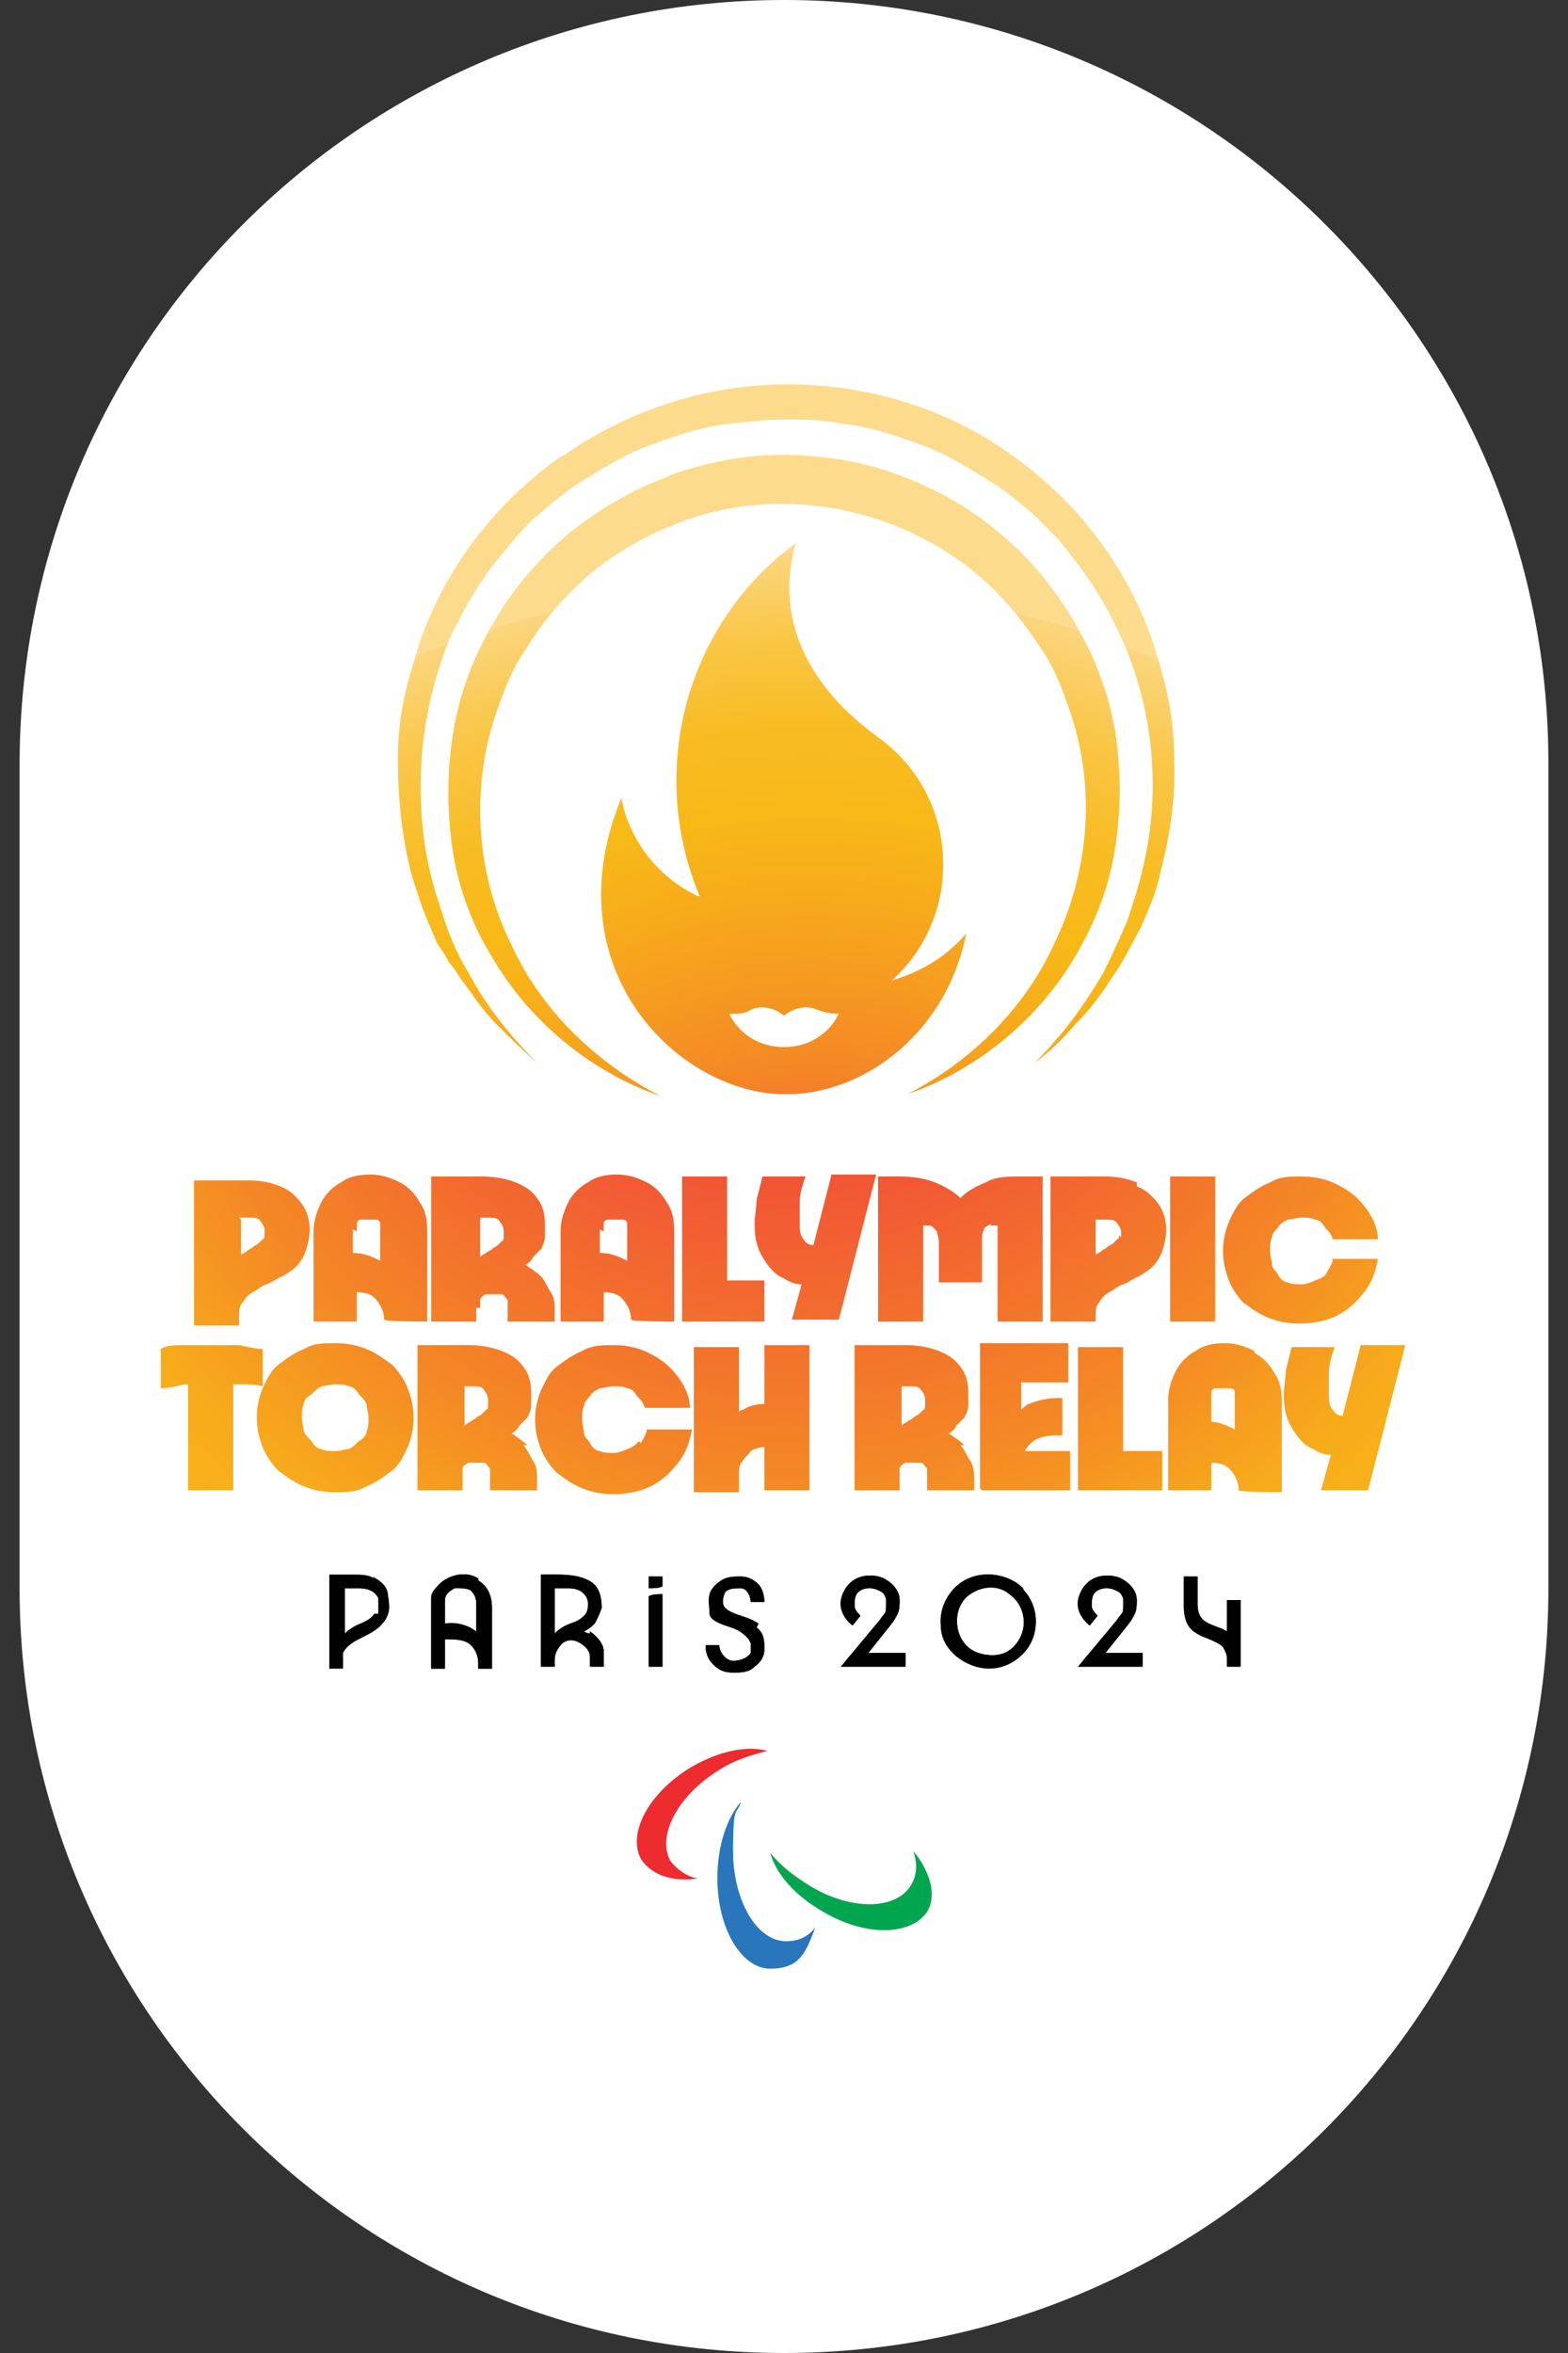 <?xml version="1.0" encoding="UTF-8"?>
<svg id="Layer_1" data-name="Layer 1" xmlns="http://www.w3.org/2000/svg" xmlns:xlink="http://www.w3.org/1999/xlink" version="1.1" viewBox="0 0 80 120">
  <rect x="0" y="0" width="80" height="120" fill="#333333" stroke="none"/>
  <defs>
    <style>
      .cls-1 {
        fill: #010101;
      }

      .cls-1, .cls-2, .cls-3, .cls-4, .cls-5, .cls-6, .cls-7, .cls-8, .cls-9, .cls-10, .cls-11, .cls-12, .cls-13, .cls-14, .cls-15, .cls-16, .cls-17, .cls-18, .cls-19, .cls-20, .cls-21, .cls-22, .cls-23, .cls-24, .cls-25 {
        stroke-width: 0px;
      }

      .cls-2 {
        fill: #ee2b2f;
      }

      .cls-3 {
        fill: #2a76bc;
      }

      .cls-4 {
        fill: url(#Dégradé_sans_nom_17-12);
      }

      .cls-5 {
        fill: url(#Dégradé_sans_nom_17-11);
      }

      .cls-6 {
        fill: url(#Dégradé_sans_nom_17-18);
      }

      .cls-7 {
        fill: url(#Dégradé_sans_nom_17-17);
      }

      .cls-8 {
        fill: url(#Dégradé_sans_nom_17-20);
      }

      .cls-9 {
        fill: url(#Dégradé_sans_nom_17-14);
      }

      .cls-10 {
        fill: url(#Dégradé_sans_nom_17-19);
      }

      .cls-11 {
        fill: url(#Dégradé_sans_nom_17-15);
      }

      .cls-12 {
        fill: url(#Dégradé_sans_nom_17-16);
      }

      .cls-13 {
        fill: url(#Dégradé_sans_nom_17-13);
      }

      .cls-14 {
        fill: url(#Dégradé_sans_nom_17-10);
      }

      .cls-15 {
        fill: url(#Dégradé_sans_nom_17-5);
      }

      .cls-16 {
        fill: url(#Dégradé_sans_nom_17-7);
      }

      .cls-17 {
        fill: url(#Dégradé_sans_nom_17-8);
      }

      .cls-18 {
        fill: url(#Dégradé_sans_nom_17-6);
      }

      .cls-19 {
        fill: url(#Dégradé_sans_nom_17-3);
      }

      .cls-20 {
        fill: url(#Dégradé_sans_nom_17-2);
      }

      .cls-21 {
        fill: url(#Dégradé_sans_nom_17-4);
      }

      .cls-22 {
        fill: url(#Dégradé_sans_nom_17-9);
      }

      .cls-26 {
        fill: url(#Dégradé_sans_nom_16);
      }

      .cls-23 {
        fill: #00a64f;
      }

      .cls-27 {
        fill: url(#Dégradé_sans_nom_16-2);
      }

      .cls-28 {
        fill: url(#Dégradé_sans_nom_16-3);
      }

      .cls-24 {
        fill: #fff;
      }

      .cls-25 {
        fill: url(#Dégradé_sans_nom_17);
      }
    </style>
    <radialGradient id="Dégradé_sans_nom_17" data-name="Dégradé sans nom 17" cx="39.9" cy="42.2" fx="39.9" fy="42.2" r="83" gradientUnits="userSpaceOnUse">
      <stop offset="0" stop-color="#ee1d47"/>
      <stop offset=".2" stop-color="#f15037"/>
      <stop offset=".4" stop-color="#f48825"/>
      <stop offset=".5" stop-color="#f7ab1b"/>
      <stop offset=".6" stop-color="#f8b917"/>
      <stop offset=".7" stop-color="#f8bc24"/>
      <stop offset=".8" stop-color="#f9c646"/>
      <stop offset="1" stop-color="#fbd67e"/>
      <stop offset="1" stop-color="#fcdb8d"/>
    </radialGradient>
    <radialGradient id="Dégradé_sans_nom_17-2" data-name="Dégradé sans nom 17" cx="39.9" cy="42.2" fx="39.9" fy="42.2" r="83" xlink:href="#Dégradé_sans_nom_17"/>
    <radialGradient id="Dégradé_sans_nom_17-3" data-name="Dégradé sans nom 17" cx="39.9" fx="39.9" r="83" xlink:href="#Dégradé_sans_nom_17"/>
    <radialGradient id="Dégradé_sans_nom_17-4" data-name="Dégradé sans nom 17" cx="39.9" cy="42.2" fx="39.9" fy="42.2" r="83" xlink:href="#Dégradé_sans_nom_17"/>
    <radialGradient id="Dégradé_sans_nom_17-5" data-name="Dégradé sans nom 17" cx="39.9" fx="39.9" r="83" xlink:href="#Dégradé_sans_nom_17"/>
    <radialGradient id="Dégradé_sans_nom_17-6" data-name="Dégradé sans nom 17" cx="39.9" fx="39.9" r="83" xlink:href="#Dégradé_sans_nom_17"/>
    <radialGradient id="Dégradé_sans_nom_17-7" data-name="Dégradé sans nom 17" cx="39.9" fx="39.9" r="83" xlink:href="#Dégradé_sans_nom_17"/>
    <radialGradient id="Dégradé_sans_nom_17-8" data-name="Dégradé sans nom 17" cx="39.9" fx="39.9" r="83" xlink:href="#Dégradé_sans_nom_17"/>
    <radialGradient id="Dégradé_sans_nom_17-9" data-name="Dégradé sans nom 17" cx="39.9" fx="39.9" r="83" xlink:href="#Dégradé_sans_nom_17"/>
    <radialGradient id="Dégradé_sans_nom_17-10" data-name="Dégradé sans nom 17" cx="39.9" cy="42.2" fx="39.9" fy="42.2" r="83" xlink:href="#Dégradé_sans_nom_17"/>
    <radialGradient id="Dégradé_sans_nom_17-11" data-name="Dégradé sans nom 17" cx="39.9" cy="42.2" fx="39.9" fy="42.2" r="83" xlink:href="#Dégradé_sans_nom_17"/>
    <radialGradient id="Dégradé_sans_nom_17-12" data-name="Dégradé sans nom 17" cx="39.9" cy="42.2" fx="39.9" fy="42.2" r="83" xlink:href="#Dégradé_sans_nom_17"/>
    <radialGradient id="Dégradé_sans_nom_17-13" data-name="Dégradé sans nom 17" cx="39.9" cy="42.2" fx="39.9" fy="42.2" r="83" xlink:href="#Dégradé_sans_nom_17"/>
    <radialGradient id="Dégradé_sans_nom_17-14" data-name="Dégradé sans nom 17" cx="39.9" cy="42.2" fx="39.9" fy="42.2" r="83" xlink:href="#Dégradé_sans_nom_17"/>
    <radialGradient id="Dégradé_sans_nom_17-15" data-name="Dégradé sans nom 17" cx="39.9" cy="42.2" fx="39.9" fy="42.2" r="83" xlink:href="#Dégradé_sans_nom_17"/>
    <radialGradient id="Dégradé_sans_nom_17-16" data-name="Dégradé sans nom 17" cx="39.9" cy="42.2" fx="39.9" fy="42.2" r="83" xlink:href="#Dégradé_sans_nom_17"/>
    <radialGradient id="Dégradé_sans_nom_17-17" data-name="Dégradé sans nom 17" cx="39.9" cy="42.2" fx="39.9" fy="42.2" r="83" xlink:href="#Dégradé_sans_nom_17"/>
    <radialGradient id="Dégradé_sans_nom_17-18" data-name="Dégradé sans nom 17" cx="39.9" cy="42.2" fx="39.9" fy="42.2" r="83" xlink:href="#Dégradé_sans_nom_17"/>
    <radialGradient id="Dégradé_sans_nom_17-19" data-name="Dégradé sans nom 17" cx="39.9" cy="42.2" fx="39.9" fy="42.2" r="83" xlink:href="#Dégradé_sans_nom_17"/>
    <radialGradient id="Dégradé_sans_nom_17-20" data-name="Dégradé sans nom 17" cy="42.2" fy="42.2" r="83" xlink:href="#Dégradé_sans_nom_17"/>
    <radialGradient id="Dégradé_sans_nom_16" data-name="Dégradé sans nom 16" cx="41.4" cy="71.7" fx="41.4" fy="71.7" r="43.5" gradientUnits="userSpaceOnUse">
      <stop offset="0" stop-color="#ee1d47"/>
      <stop offset=".2" stop-color="#f15037"/>
      <stop offset=".4" stop-color="#f48825"/>
      <stop offset=".6" stop-color="#f7ab1b"/>
      <stop offset=".7" stop-color="#f8b917"/>
      <stop offset=".8" stop-color="#f8bc24"/>
      <stop offset=".9" stop-color="#f9c646"/>
      <stop offset="1" stop-color="#fbd67e"/>
      <stop offset="1" stop-color="#fcdb8d"/>
    </radialGradient>
    <radialGradient id="Dégradé_sans_nom_16-2" data-name="Dégradé sans nom 16" cx="39.9" cy="79.2" fx="39.9" fy="79.2" r="49.4" xlink:href="#Dégradé_sans_nom_16"/>
    <radialGradient id="Dégradé_sans_nom_16-3" data-name="Dégradé sans nom 16" cx="39.9" cy="79.2" fx="39.9" fy="79.2" r="49.4" xlink:href="#Dégradé_sans_nom_16"/>
  </defs>
  <path class="cls-24" d="M1,81c0,21.5,17.4,39,39,39s39-17.4,39-39v-42.1C79,17.4,61.5,0,40,0S1,17.4,1,39v42.1Z"/>
  <g>
    <g>
      <path class="cls-1" d="M33.1,81c.2,0,.5,0,.7-.1v-.5h-.7v.7Z"/>
      <g>
        <path class="cls-1" d="M19.1,80.5c-.3-.2-.7-.2-1.1-.2h-1.2v4.7h.7c0-.3,0-.5,0-.8.2-.4.6-.6,1-.8.4-.2.8-.4,1.1-.8.2-.3.3-.8.2-1.2,0-.5-.4-.8-.8-1M19.1,82.3c-.2.3-.5.4-.7.5-.3.1-.6.3-.8.5v-2.3h.7c.4,0,.8.1,1,.5,0,.2,0,.6,0,.8"/>
        <path class="cls-1" d="M24.4,80.5c-.6-.4-1.5-.2-2,.3-.2.3-.4.6-.4,1,0,0,0,3.3,0,3.3h.7v-1.5c.4,0,.9,0,1.2.2.3.2.5.6.5,1,0,.1,0,.3,0,.3h.7v-3.1c0-.6-.2-1.1-.7-1.4M24.4,83.3c-.4-.4-1.1-.6-1.7-.5v-.8c0-.1,0-.3,0-.4,0-.3.3-.5.5-.6.3,0,.6,0,.8.1.2.2.3.4.3.7,0,.2,0,.4,0,.7v.8s0,0,0,0"/>
        <path class="cls-1" d="M30.1,83.3c0,0-.2,0-.3-.1.2-.1.5-.3.6-.5.1-.2.2-.4.3-.7,0-.5-.1-1-.5-1.3-.6-.4-1.3-.4-1.9-.4h-.7v4.7h.7c0-.1,0-.3,0-.4,0-.3.2-.6.4-.8.3-.2.6-.2.9,0,.3.1.5.4.5.7,0,.2,0,.4,0,.5h.7c0-.3,0-.5,0-.8,0-.4-.4-.8-.7-1M29,81c.5,0,.9.2,1,.7,0,.2,0,.5-.2.7-.2.2-.4.3-.7.4-.3.1-.6.3-.8.5v-2.3h.7Z"/>
        <path class="cls-1" d="M33.1,81.4v3.6h.7v-3.7c-.2,0-.5,0-.7.1"/>
        <path class="cls-1" d="M38.7,82.8c-.3-.2-.6-.3-.9-.4-.3-.1-.6-.2-.8-.4-.2-.2-.1-.6,0-.8.2-.2.5-.2.8-.2.3,0,.5.4.5.7h.7c0-.3-.1-.7-.3-.9-.2-.2-.5-.4-.9-.4-.3,0-.7,0-1,.2-.3.2-.5.4-.6.7,0,.3,0,.7,0,1,.2.3.5.5.8.6.3.1.7.2,1,.5.1,0,.2.2.3.4,0,.1,0,.3,0,.5-.2.3-.6.4-.9.4-.4,0-.7-.4-.7-.8h-.7c0,.4.1.7.4,1,.3.3.6.4,1,.4.4,0,.8,0,1.1-.3.3-.2.5-.5.5-.9,0-.4,0-.8-.4-1.1"/>
        <path class="cls-1" d="M45.4,82.9c.2-.2.3-.4.4-.6.1-.2.1-.5.1-.7,0-.5-.4-.9-.8-1.1-.4-.2-1-.2-1.4,0-.4.2-.7.6-.8,1.1,0,.5.2,1,.6,1.3l.4-.5c-.1-.1-.3-.3-.3-.5,0-.2,0-.4.1-.6.2-.3.7-.4,1.1-.2.2,0,.3.2.4.4,0,.2,0,.4,0,.6,0,.2-.2.3-.3.5-.5.6-1,1.2-1.5,1.8-.2.2-.3.4-.5.6h3.3v-.7h-1.9l1.2-1.5Z"/>
        <path class="cls-1" d="M52.2,81c-.7-.7-1.9-.9-2.8-.5-.9.4-1.5,1.4-1.4,2.4,0,1,.8,1.8,1.8,2.1,1,.2,2-.1,2.6-.9.6-.8.6-2,0-2.8,0,0-.2-.2-.2-.3M52.1,83.4c-.3.7-.9,1.1-1.7,1-.7,0-1.3-.5-1.5-1.2-.2-.7,0-1.5.6-1.9.6-.4,1.4-.5,2,0,.7.5.9,1.4.6,2.1"/>
        <path class="cls-1" d="M57.5,82.9c.2-.2.3-.4.4-.6.1-.2.1-.5.1-.7,0-.5-.4-.9-.8-1.1-.4-.2-1-.2-1.4,0-.4.2-.7.6-.8,1.1,0,.5.2,1,.6,1.3l.4-.5c-.1-.1-.3-.3-.3-.5,0-.2,0-.4.1-.6.2-.3.7-.4,1.1-.2.2,0,.3.2.4.4,0,.2,0,.4,0,.6,0,.2-.2.3-.3.5-.5.6-1,1.2-1.5,1.8-.2.2-.3.4-.5.6h3.3v-.7h-1.9l1.2-1.5Z"/>
        <path class="cls-1" d="M62.6,81.6v1.6c-.3-.2-.8-.3-1.1-.5-.3-.2-.4-.5-.4-.9,0-.3,0-1.4,0-1.4h-.7s0,1,0,1.5c0,.5.1,1,.5,1.3.3.2.6.3.8.4.3,0,.5.2.7.4.1.2.2.4.2.6v.4h.7v-3.4h-.7Z"/>
      </g>
      <g>
        <path class="cls-25" d="M12.2,67.1c0-.3,0-.5.2-.7.1-.2.3-.4.5-.5.2-.1.4-.3.7-.4.3-.1.5-.3.8-.4.3-.2.5-.3.7-.5.2-.2.4-.5.5-.8.1-.3.2-.7.2-1.1s-.1-.9-.4-1.3c-.3-.4-.6-.7-1.1-.9-.5-.2-1-.3-1.6-.3h-2.8v7.4h2.3v-.3ZM12.2,62.1h.6c.2,0,.4,0,.5.2.1.1.2.3.2.4s0,.2,0,.3c0,0,0,.2-.1.2,0,0-.1.1-.2.2s-.2.1-.3.2-.2.1-.3.2-.2.1-.3.2v-1.8Z"/>
        <path class="cls-20" d="M18.2,65.9c.4,0,.8.1,1,.4.2.2.4.6.4,1h0c0,.1,2.2.1,2.2.1v-4.6c0-.6-.1-1.1-.4-1.5-.2-.4-.6-.8-1-1-.4-.2-.9-.4-1.5-.4s-1.1.1-1.5.4c-.4.2-.8.6-1,1-.2.4-.4.9-.4,1.5v4.6h2.2v-1.4ZM18.2,62.8c0-.1,0-.3,0-.4,0-.1.1-.2.2-.2.1,0,.2,0,.4,0s.3,0,.4,0c.1,0,.2.1.2.2s0,.2,0,.4v1.5c-.4-.2-.8-.4-1.4-.4v-1.2Z"/>
        <path class="cls-19" d="M24.5,66.7c0-.2,0-.3,0-.4,0-.1.1-.2.3-.3.1,0,.3,0,.4,0s.3,0,.4,0c.1,0,.2.2.3.3,0,.1,0,.3,0,.4v.7h2.4v-.5c0-.4,0-.7-.2-1s-.3-.6-.5-.8c-.2-.2-.5-.4-.8-.6.2-.1.3-.2.4-.4.1-.1.3-.3.4-.4.1-.2.2-.4.2-.6,0-.2,0-.4,0-.7,0-.5-.1-.9-.4-1.3-.3-.4-.6-.6-1.1-.8-.5-.2-1.1-.3-1.7-.3h-2.6v7.4h2.3v-.7ZM24.5,62.1h.4c.3,0,.5,0,.6.2.1.1.2.3.2.5s0,.2,0,.3c0,0,0,.2-.1.2,0,0-.1.1-.2.2s-.2.1-.3.2-.2.1-.3.2c0,0-.2.1-.3.2v-2Z"/>
        <path class="cls-21" d="M30.8,65.9c.4,0,.8.1,1,.4.2.2.4.6.4,1h0c0,.1,2.2.1,2.2.1v-4.6c0-.6-.1-1.1-.4-1.5-.2-.4-.6-.8-1-1-.4-.2-.9-.4-1.5-.4s-1.1.1-1.5.4c-.4.2-.8.6-1,1-.2.4-.4.9-.4,1.5v4.6h2.2v-1.4ZM30.8,62.8c0-.1,0-.3,0-.4,0-.1.1-.2.2-.2.1,0,.2,0,.4,0s.3,0,.4,0c.1,0,.2.1.2.2s0,.2,0,.4v1.5c-.4-.2-.8-.4-1.4-.4v-1.2Z"/>
        <polygon class="cls-15" points="39 65.3 37.1 65.3 37.1 60 34.8 60 34.8 67.4 39 67.4 39 65.3"/>
        <path class="cls-18" d="M42.4,60l-.9,3.5c-.2,0-.4-.1-.5-.3-.2-.2-.2-.5-.2-.9s0-.7,0-1,.1-.8.3-1.3h-2.2c-.1.4-.2.8-.3,1.2,0,.4-.1.8-.1,1.2,0,.7.1,1.2.4,1.7.3.5.6.9,1.1,1.1.3.2.6.3.9.3l-.5,1.8h2.4l1.9-7.4h-2.3Z"/>
        <path class="cls-16" d="M50.5,62.5c.1,0,.2,0,.4,0v4.9h2.3v-7.4h-1.1c-.7,0-1.3,0-1.8.3-.5.2-.9.4-1.3.8-.3-.3-.8-.6-1.3-.8-.5-.2-1.1-.3-1.8-.3h-1.1v7.4h2.3v-4.9c.1,0,.2,0,.3,0,.2,0,.3.2.4.3,0,.1.1.3.1.5v2.1h2.2v-2.1c0-.2,0-.4.1-.6,0-.1.2-.2.4-.3Z"/>
        <path class="cls-17" d="M58,60.3c-.5-.2-1-.3-1.6-.3h-2.8v7.4h2.3v-.3c0-.3,0-.5.2-.7.1-.2.3-.4.5-.5.2-.1.4-.3.7-.4.3-.1.5-.3.8-.4.3-.2.5-.3.7-.5.2-.2.4-.5.5-.8.1-.3.2-.7.2-1.1s-.1-.9-.4-1.3c-.3-.4-.6-.7-1.1-.9ZM57.1,63c0,0,0,.2-.1.2,0,0-.1.1-.2.2s-.2.1-.3.2-.2.1-.3.2-.2.1-.3.2v-1.8h.6c.2,0,.4,0,.5.2.1.1.2.3.2.4s0,.2,0,.3Z"/>
        <rect class="cls-22" x="59.7" y="60" width="2.3" height="7.4"/>
        <path class="cls-14" d="M63.4,66.4c.4.3.8.6,1.3.8.5.2,1,.3,1.6.3s1.3-.1,1.9-.4c.6-.3,1-.7,1.4-1.2.4-.5.6-1.1.7-1.7h-2.3c0,.2-.2.5-.3.7s-.3.3-.6.4c-.2.1-.5.2-.7.2s-.5,0-.7-.1c-.2,0-.4-.2-.5-.4-.1-.2-.3-.3-.3-.5,0-.2-.1-.4-.1-.7s0-.5.1-.7c0-.2.2-.4.3-.5.1-.2.3-.3.5-.4.2,0,.4-.1.7-.1s.5,0,.7.1c.2,0,.4.2.5.4.2.2.3.3.4.6h2.3c0-.6-.3-1.2-.7-1.7s-.8-.8-1.4-1.1-1.2-.4-1.8-.4-1.1,0-1.6.3c-.5.2-.9.5-1.3.8-.4.3-.6.8-.8,1.2-.2.5-.3,1-.3,1.5s.1,1,.3,1.5c.2.5.5.9.8,1.2Z"/>
        <path class="cls-5" d="M13.4,70.8v-2c-.3,0-.7-.1-1.2-.2-.5,0-.9,0-1.4,0s-.9,0-1.4,0c-.5,0-.9,0-1.2.2v2c.4,0,.8-.1,1.2-.2,0,0,.1,0,.2,0v5.4h2.3v-5.4c.2,0,.4,0,.6,0,.2,0,.5,0,.9.1Z"/>
        <path class="cls-4" d="M20,69.6c-.4-.3-.8-.6-1.3-.8-.5-.2-1-.3-1.6-.3s-1.1,0-1.6.3c-.5.2-.9.5-1.3.8-.4.3-.6.8-.8,1.2-.2.5-.3,1-.3,1.5s.1,1,.3,1.5c.2.5.5.9.8,1.2.4.3.8.6,1.3.8.5.2,1,.3,1.6.3s1.1,0,1.6-.3c.5-.2.9-.5,1.3-.8.4-.3.6-.8.8-1.2.2-.5.3-1,.3-1.5s-.1-1-.3-1.5c-.2-.5-.5-.9-.8-1.2ZM18.7,73c0,.2-.2.4-.4.5-.2.2-.3.3-.5.4-.2,0-.4.1-.7.1s-.5,0-.7-.1c-.2,0-.4-.2-.5-.4-.2-.2-.3-.3-.4-.5,0-.2-.1-.4-.1-.7s0-.5.1-.7c0-.2.2-.4.4-.5.2-.2.3-.3.5-.4.2,0,.4-.1.7-.1s.5,0,.7.1c.2,0,.4.2.5.4.2.2.3.3.4.5,0,.2.1.4.1.7s0,.5-.1.7Z"/>
        <path class="cls-13" d="M26.9,73.7c-.2-.2-.5-.4-.8-.6.2-.1.3-.2.4-.4.1-.1.3-.3.4-.4.1-.2.2-.4.2-.6,0-.2,0-.4,0-.7,0-.5-.1-.9-.4-1.3-.3-.4-.6-.6-1.1-.8-.5-.2-1.1-.3-1.7-.3h-2.6v7.4h2.3v-.7c0-.2,0-.3,0-.4,0-.1.1-.2.3-.3.1,0,.3,0,.4,0s.3,0,.4,0c.1,0,.2.2.3.3,0,.1,0,.3,0,.4v.7h2.4v-.5c0-.4,0-.7-.2-1s-.3-.6-.5-.8ZM24.9,71.7c0,0,0,.2-.1.2,0,0-.1.1-.2.2s-.2.1-.3.2-.2.1-.3.2c0,0-.2.1-.3.2v-2h.4c.3,0,.5,0,.6.2.1.1.2.3.2.5s0,.2,0,.3Z"/>
        <path class="cls-9" d="M32.6,73.5c-.2.2-.3.3-.6.4-.2.1-.5.2-.7.2s-.5,0-.7-.1c-.2,0-.4-.2-.5-.4-.1-.2-.3-.3-.3-.5,0-.2-.1-.4-.1-.7s0-.5.1-.7c0-.2.2-.4.3-.5.1-.2.3-.3.5-.4.2,0,.4-.1.7-.1s.5,0,.7.1c.2,0,.4.2.5.4.2.2.3.3.4.6h2.3c0-.6-.3-1.2-.7-1.7s-.8-.8-1.4-1.1-1.2-.4-1.8-.4-1.1,0-1.6.3c-.5.2-.9.5-1.3.8-.4.3-.6.8-.8,1.2-.2.5-.3,1-.3,1.5s.1,1,.3,1.5c.2.5.5.9.8,1.2.4.3.8.6,1.3.8.5.2,1,.3,1.6.3s1.3-.1,1.9-.4c.6-.3,1-.7,1.4-1.2.4-.5.6-1.1.7-1.7h-2.3c0,.2-.2.5-.3.7Z"/>
        <path class="cls-11" d="M39,71.6c-.4,0-.8.1-1.1.3,0,0-.1,0-.2.1v-3.3h-2.3v7.4h2.3v-.9c0-.3,0-.5.2-.7.1-.2.3-.3.4-.5.2-.1.4-.2.7-.2v2.2h2.3v-7.4h-2.3v2.9Z"/>
        <path class="cls-12" d="M49.2,73.7c-.2-.2-.5-.4-.8-.6.2-.1.3-.2.4-.4.1-.1.3-.3.4-.4.1-.2.2-.4.2-.6,0-.2,0-.4,0-.7,0-.5-.1-.9-.4-1.3-.3-.4-.6-.6-1.1-.8-.5-.2-1.1-.3-1.7-.3h-2.6v7.4h2.3v-.7c0-.2,0-.3,0-.4,0-.1.1-.2.3-.3.1,0,.3,0,.4,0s.3,0,.4,0c.1,0,.2.2.3.3,0,.1,0,.3,0,.4v.7h2.4v-.5c0-.4,0-.7-.2-1s-.3-.6-.5-.8ZM47.2,71.7c0,0,0,.2-.1.2,0,0-.1.1-.2.2s-.2.1-.3.2-.2.1-.3.2c0,0-.2.1-.3.2v-2h.4c.3,0,.5,0,.6.2.1.1.2.3.2.5s0,.2,0,.3Z"/>
        <path class="cls-7" d="M50.1,76h4.5v-2h-2.3c0-.1.2-.3.3-.4.3-.3.8-.4,1.3-.4h.3v-1.9h-.2c-.6,0-1,.1-1.5.3-.1,0-.3.2-.4.3v-1.4h2.4v-2h-4.5v7.4Z"/>
        <polygon class="cls-6" points="57.3 68.7 55 68.7 55 76 59.3 76 59.3 74 57.3 74 57.3 68.7"/>
        <path class="cls-10" d="M64,68.9c-.4-.2-.9-.4-1.5-.4s-1.1.1-1.5.4c-.4.2-.8.6-1,1-.2.4-.4.9-.4,1.5v4.6h2.2v-1.4c.4,0,.8.1,1,.4.2.2.4.6.4,1h0c0,.1,2.2.1,2.2.1v-4.6c0-.6-.1-1.1-.4-1.5-.2-.4-.6-.8-1-1ZM61.8,72.6v-1.2c0-.1,0-.3,0-.4,0-.1.1-.2.2-.2.1,0,.2,0,.4,0s.3,0,.4,0c.1,0,.2.1.2.2s0,.2,0,.4v1.5c-.4-.2-.8-.4-1.4-.4Z"/>
        <path class="cls-8" d="M69.4,68.7l-.9,3.5c-.2,0-.4-.1-.5-.3-.2-.2-.2-.5-.2-.9s0-.7,0-1,.1-.8.3-1.3h-2.2c-.1.4-.2.8-.3,1.2,0,.4-.1.8-.1,1.2,0,.7.1,1.2.4,1.7.3.5.6.9,1.1,1.1.3.2.6.3.9.3l-.5,1.8h2.4l1.9-7.4h-2.3Z"/>
      </g>
      <g>
        <path class="cls-26" d="M41.7,51.5c.3.1.6.2,1.1.2-.5,1-1.5,1.7-2.8,1.7s-2.3-.7-2.8-1.7c.5,0,.8,0,1.1-.2.4-.2,1.1-.2,1.7.3.6-.5,1.3-.5,1.7-.3M35.6,45.7c-2.1-1-3.5-2.9-3.9-5-3.5,8.5,2.6,14.8,8,15.1.1,0,.2,0,.4,0h0c0,0,.1,0,.2,0,0,0,.1,0,.2,0,3.8-.2,7.8-3.2,8.8-8.2-1,1.2-2.4,2-3.8,2.4,3.7-3.3,3.5-9.4-.7-12.4-3.6-2.6-5.3-6.1-4.2-9.9-5.6,4.1-7.6,11.6-4.9,18"/>
        <path class="cls-27" d="M34.1,24.3c-1.9.7-3.6,1.7-5.2,3-1.5,1.3-2.8,2.8-3.8,4.6-1,1.7-1.7,3.6-2,5.6-.3,1.9-.3,3.9,0,5.9.3,1.9,1,3.8,2,5.4,1.9,3.3,5.1,5.9,8.6,7.1-3.3-1.7-6.1-4.4-7.6-7.7-1.6-3.2-2-6.9-1.2-10.4.2-.9.5-1.7.8-2.5.3-.8.7-1.6,1.2-2.3.9-1.5,2.1-2.8,3.4-3.9,1.4-1.1,2.9-1.9,4.5-2.5,1.6-.6,3.3-.9,5.1-.9,3.5,0,6.9,1.2,9.6,3.3,1.4,1.1,2.5,2.4,3.5,3.9.5.7.9,1.5,1.2,2.3.3.8.6,1.6.8,2.5.8,3.4.4,7.1-1.2,10.4-1.5,3.3-4.2,6-7.5,7.7,3.5-1.2,6.7-3.8,8.6-7.1,1-1.7,1.7-3.5,2-5.5.3-1.9.3-3.9,0-5.9-.2-1-.4-1.9-.8-2.9-.3-.9-.8-1.8-1.3-2.7-1-1.7-2.3-3.3-3.8-4.5-1.5-1.3-3.3-2.3-5.2-3-1.9-.7-3.9-1-5.9-1-2,0-4,.4-5.9,1.1"/>
        <path class="cls-28" d="M28.6,23.3c-3.3,2.3-5.9,5.7-7.2,9.5-.3,1-.6,1.9-.8,2.9-.2,1-.3,2-.3,3,0,2,.2,4,.7,5.9.3,1,.6,1.9,1,2.8l.3.7.2.3.2.3c.1.2.2.4.4.6l.4.6c.6.8,1.1,1.6,1.8,2.3.7.7,1.4,1.4,2.1,2-1.4-1.4-2.6-2.9-3.5-4.6-.5-.8-.9-1.7-1.2-2.6-.3-.9-.6-1.8-.8-2.7-.8-3.7-.5-7.6.8-11.1.3-.9.8-1.7,1.2-2.5.5-.8,1-1.6,1.6-2.3.3-.4.6-.7.9-1.1.3-.3.6-.7,1-1,.7-.6,1.4-1.2,2.2-1.7.8-.5,1.6-1,2.4-1.4.8-.4,1.7-.7,2.6-1,.9-.3,1.8-.5,2.7-.6.9-.1,1.8-.2,2.8-.2.9,0,1.9,0,2.8.2.9.1,1.8.3,2.7.6.9.3,1.8.6,2.6,1,.8.4,1.6.9,2.4,1.4.8.5,1.5,1.1,2.2,1.7.3.3.7.7,1,1,.3.3.6.7.9,1.1,1.2,1.5,2.1,3.1,2.8,4.8,1.4,3.5,1.7,7.4.8,11.1-.2.9-.5,1.8-.8,2.7-.4.9-.8,1.8-1.2,2.6-1,1.7-2.1,3.2-3.5,4.6.8-.6,1.5-1.3,2.1-2,.7-.7,1.3-1.5,1.8-2.3.6-.8,1-1.7,1.5-2.6.4-.9.8-1.8,1-2.8.5-1.9.8-3.9.7-5.9,0-1-.1-2-.3-3-.2-1-.5-2-.8-2.9-1.3-3.8-3.9-7.2-7.2-9.5-3.3-2.4-7.4-3.6-11.4-3.6-4.1,0-8.1,1.3-11.4,3.6"/>
      </g>
    </g>
    <g>
      <g>
        <path class="cls-1" d="M19.1,80.6c-.3-.2-.7-.2-1.1-.2h-1.2v4.7h.7c0-.3,0-.5,0-.8.2-.4.6-.6,1-.8.4-.2.8-.4,1.1-.8s.3-.8.2-1.2-.4-.8-.8-1ZM19.1,82.3c-.2.3-.5.4-.7.5s-.6.3-.8.5v-2.3h.7c.4,0,.8.1,1,.5s0,.6,0,.8Z"/>
        <path class="cls-1" d="M24.4,80.5c-.6-.4-1.5-.2-2,.3s-.4.6-.4,1,0,3.3,0,3.3h.7v-1.5c.4,0,.9,0,1.2.2s.5.6.5,1,0,.3,0,.3h.7v-3.1c0-.6-.2-1.1-.7-1.4ZM24.4,83.3c-.4-.4-1.1-.6-1.7-.5v-.8c0-.1,0-.3,0-.4,0-.3.3-.5.5-.6s.6,0,.8.1.3.4.3.7,0,.4,0,.7v.8s0,0,0,0Z"/>
        <path class="cls-1" d="M30.1,83.3c0,0-.2,0-.3-.1.2-.1.5-.3.6-.5s.2-.4.3-.7c0-.5-.1-1-.5-1.3s-1.3-.4-1.9-.4h-.7v4.7h.7c0-.1,0-.3,0-.4,0-.3.2-.6.4-.8s.6-.2.9,0,.5.4.5.7,0,.4,0,.5h.7c0-.3,0-.5,0-.8,0-.4-.4-.8-.7-1ZM29,81c.5,0,.9.2,1,.7s0,.5-.2.7-.4.3-.7.4-.6.3-.8.5v-2.3h.7Z"/>
        <path class="cls-1" d="M33.1,81c.2,0,.5,0,.7-.1v-.5h-.7v.7Z"/>
        <path class="cls-1" d="M33.1,81.4v3.6h.7v-3.7c-.2,0-.5,0-.7.1Z"/>
        <path class="cls-1" d="M38.7,82.8c-.3-.2-.6-.3-.9-.4s-.6-.2-.8-.4-.1-.6,0-.8.5-.2.8-.2.5.4.5.7h.7c0-.3-.1-.7-.3-.9s-.5-.4-.9-.4-.7,0-1,.2-.5.4-.6.7,0,.7,0,1,.5.5.8.6.7.2,1,.5.2.2.3.4,0,.3,0,.5c-.2.3-.6.4-.9.4s-.7-.4-.7-.8h-.7c0,.4.1.7.4,1s.6.4,1,.4.8,0,1.1-.3.5-.5.5-.9,0-.8-.4-1.1Z"/>
        <path class="cls-1" d="M45.4,82.9c.2-.2.3-.4.4-.6s.1-.5.1-.7c0-.5-.4-.9-.8-1.1-.4-.2-1-.2-1.4,0s-.7.6-.8,1.1.2,1,.6,1.3l.4-.5c-.1-.1-.3-.3-.3-.5s0-.4.1-.6c.2-.3.7-.4,1.1-.2s.3.2.4.4,0,.4,0,.6-.2.3-.3.5c-.5.6-1,1.2-1.5,1.8l-.5.6h3.3v-.7h-1.9l1.2-1.5Z"/>
        <path class="cls-1" d="M52.2,81c-.7-.7-1.9-.9-2.8-.5s-1.5,1.4-1.4,2.4c0,1,.8,1.8,1.8,2.1s2-.1,2.6-.9.6-2,0-2.8-.2-.2-.2-.3ZM52.1,83.4c-.3.7-.9,1.1-1.7,1s-1.3-.5-1.5-1.2,0-1.5.6-1.9c.6-.4,1.4-.5,2,0,.7.5.9,1.4.6,2.1Z"/>
        <path class="cls-1" d="M57.5,82.9c.2-.2.3-.4.4-.6s.1-.5.1-.7c0-.5-.4-.9-.8-1.1s-1-.2-1.4,0-.7.6-.8,1.1.2,1,.6,1.3l.4-.5c-.1-.1-.3-.3-.3-.5s0-.4.1-.6c.2-.3.7-.4,1.1-.2s.3.2.4.4,0,.4,0,.6-.2.3-.3.5l-1.5,1.8-.5.6h3.3v-.7h-1.9l1.2-1.5Z"/>
        <path class="cls-1" d="M62.6,81.6v1.6c-.3-.2-.8-.3-1.1-.5s-.4-.5-.4-.9,0-1.4,0-1.4h-.7s0,1,0,1.5.1,1,.5,1.3.6.3.8.4.5.2.7.4.2.4.2.6v.4h.7v-3.4h-.7Z"/>
      </g>
      <g>
        <path class="cls-2" d="M39.2,89.3c-1.1-.3-2.5,0-3.9.8-2.2,1.3-3.3,3.4-2.6,4.7.5.8,1.6,1.2,2.9,1-.6-.1-1.1-.5-1.4-.9-.7-1.3.4-3.4,2.6-4.7.8-.5,1.6-.7,2.3-.9"/>
        <path class="cls-23" d="M39.3,94.5c.3,1.1,1.3,2.2,2.7,3,2.2,1.3,4.5,1.2,5.3,0,.5-.8.2-2-.7-3.1.2.6.2,1.2-.1,1.7-.7,1.3-3.1,1.4-5.3,0-.8-.5-1.4-1-1.9-1.6"/>
        <path class="cls-3" d="M37.8,91.9c-.7.8-1.2,2.2-1.2,3.9,0,2.5,1.2,4.6,2.7,4.6s1.8-.8,2.3-2.1c-.4.5-.9.7-1.5.7-1.5,0-2.7-2.1-2.7-4.6s.2-1.8.4-2.5"/>
      </g>
    </g>
  </g>
</svg>